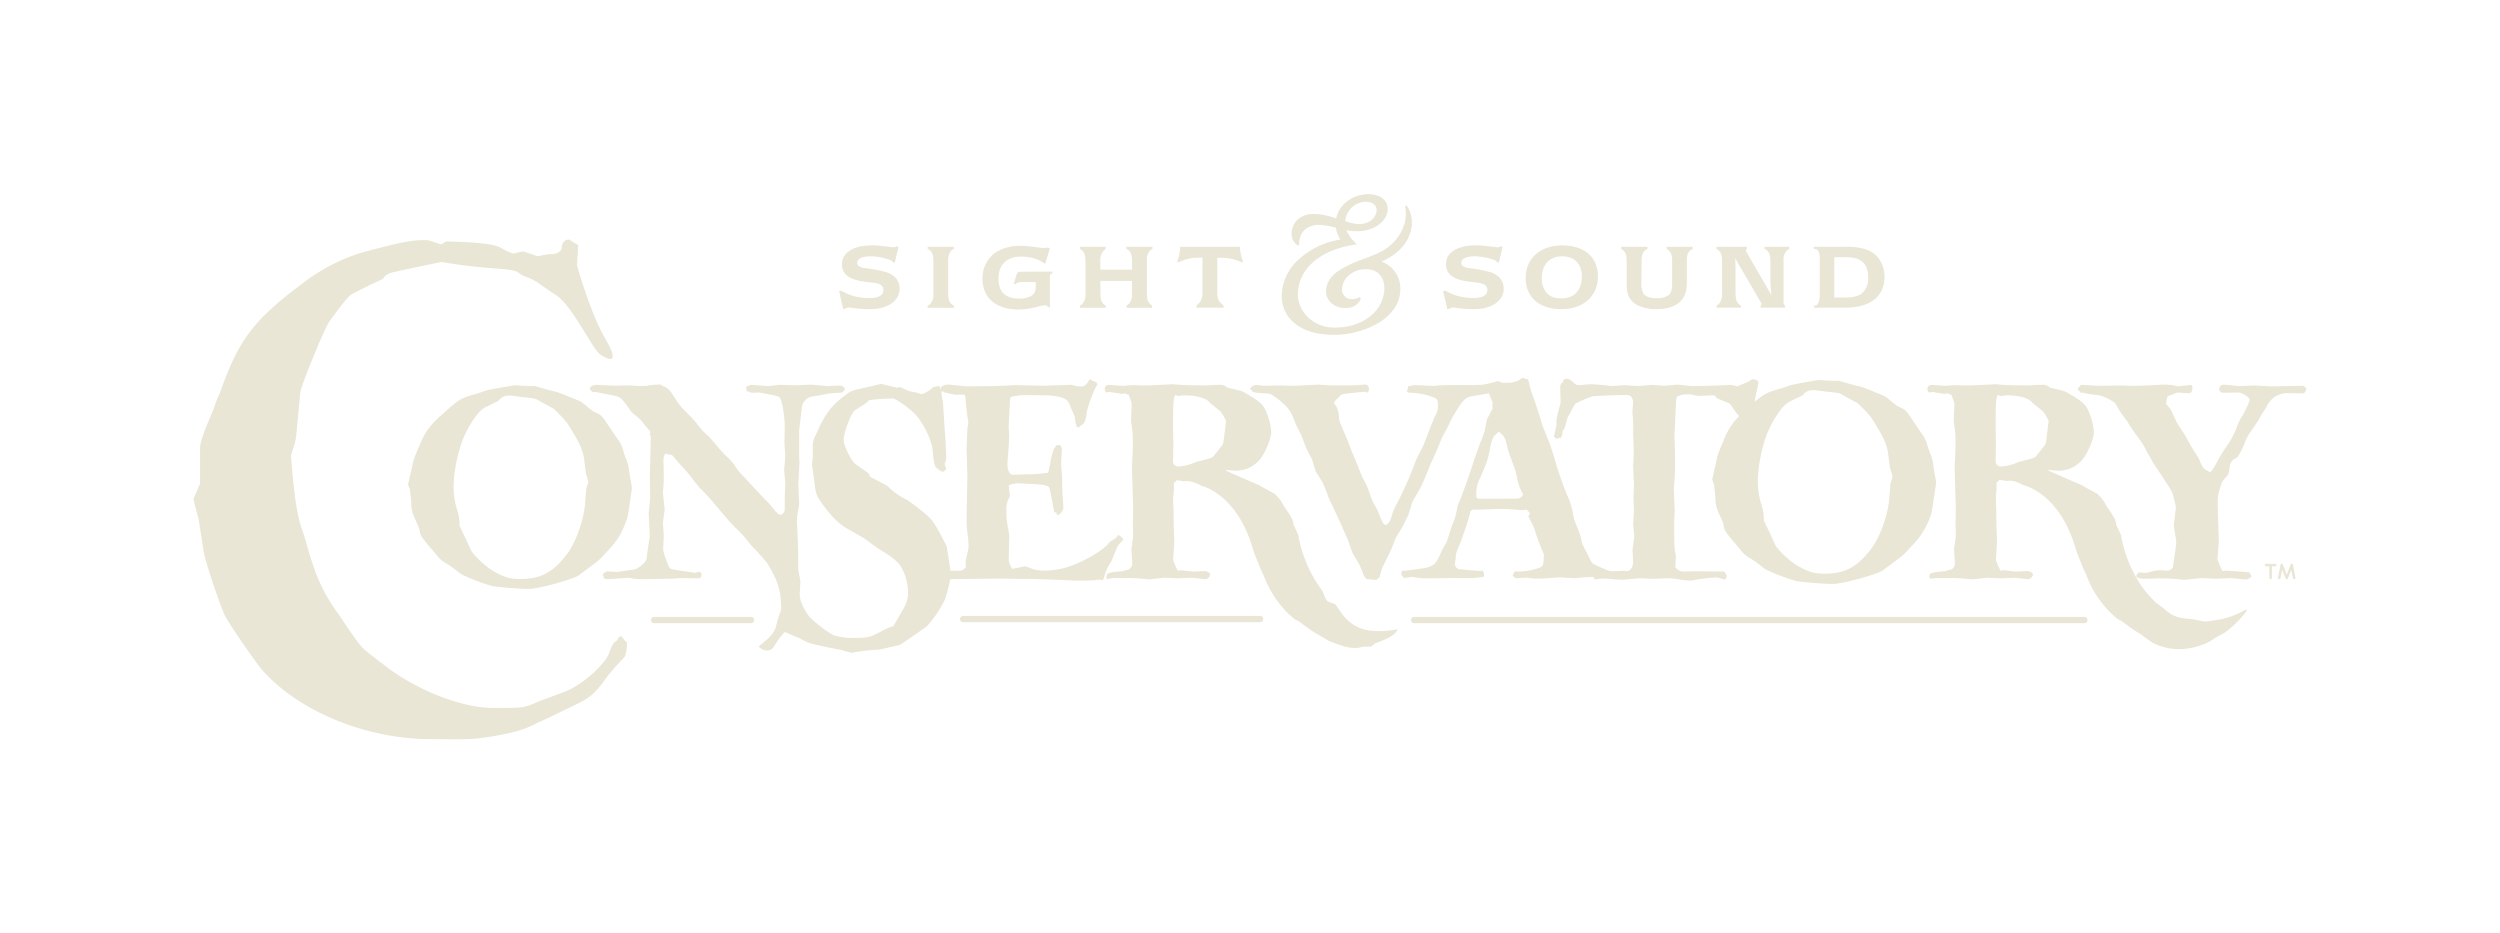 <svg id="LOGO_ART" data-name="LOGO ART" xmlns="http://www.w3.org/2000/svg" viewBox="0 0 794.57 296.5"><defs><style>.cls-1{fill:#e9e6d5;}.cls-2{fill:none;}</style></defs><path class="cls-1" d="M423.89,106.41c-5.3,0-9.63-1.29-12.53-3.75a11.09,11.09,0,0,1-4-8.6A15.93,15.93,0,0,1,413,82.25a25.41,25.41,0,0,1,12.32-6l.67-.12-.34-.59a9.14,9.14,0,0,1-1-2.86l-.06-.32-.31-.07a22.91,22.91,0,0,0-5.09-.82,7.24,7.24,0,0,0-2.31.34c-2.61.86-4,2.88-4,6l-.42.21a4.34,4.34,0,0,1-1.94-3.78A6,6,0,0,1,412.23,70,7.33,7.33,0,0,1,417.7,68a22.6,22.6,0,0,1,6.48,1.25l.48.16.13-.49c1.39-5,6.24-7.21,10.15-7.21,2.82,0,6.11,1.25,6.11,4.78,0,3.35-3.75,7-9.8,7a16.57,16.57,0,0,1-2.4-.18l-.91-.13.41.82a10.88,10.88,0,0,0,2.53,3.26l.39.38-.53.08c-5.89.91-10.51,2.9-13.73,5.92a13.49,13.49,0,0,0-4.51,9.84c0,5.87,5.19,10.64,11.56,10.64,6.22,0,10-2.25,12.05-4.14A11.51,11.51,0,0,0,440,91.7c0-3.73-2.25-6.14-5.73-6.14a8.1,8.1,0,0,0-5.74,2.11,6,6,0,0,0-2,4.2,3.06,3.06,0,0,0,3.23,3.22,4.66,4.66,0,0,0,2.32-.66l.4.25a2.47,2.47,0,0,1-.39,1.12,5.24,5.24,0,0,1-4.46,2.09c-2.89,0-5.16-1.43-5.91-3.73-.87-2.64.45-5.72,3.36-7.86a35.85,35.85,0,0,1,8.33-4c1.85-.7,3.59-1.36,5.15-2.14a14.8,14.8,0,0,0,7.69-8.63,12.07,12.07,0,0,0,.32-6l.47-.22a8.77,8.77,0,0,1,1.68,5.42c0,4.93-3.28,9.39-8.69,11.94l-.91.42.9.45a9.14,9.14,0,0,1,5.06,8.25c0,5.37-3.67,8.79-6.75,10.72A27.86,27.86,0,0,1,423.89,106.41Zm4.08-36a11.84,11.84,0,0,0,4,.8c3.84,0,5.56-2.59,5.56-4.43,0-1.59-1.36-2.65-3.39-2.65a6.57,6.57,0,0,0-6.5,5.76l-.06.39Z"/><path class="cls-1" d="M365.21,80a4.66,4.66,0,0,0-.7,2.93V93.38a9.82,9.82,0,0,0,.2,1.86,2.75,2.75,0,0,0,1.11,1.6,1.36,1.36,0,0,0,.32.29v.69h-8.09v-.69a3.06,3.06,0,0,0,1-.87,4.46,4.46,0,0,0,.73-2.88v-4.1H349.74v4.1a9.82,9.82,0,0,0,.2,1.86,2.9,2.9,0,0,0,1.51,1.89v.69h-8.19v-.69a3,3,0,0,0,1-.87,4.46,4.46,0,0,0,.73-2.88V82.9a10,10,0,0,0-.2-1.89,3.08,3.08,0,0,0-1.57-1.89v-.69h8.19v.69a3.61,3.61,0,0,0-1,1,4.88,4.88,0,0,0-.7,2.85V85.7H359.8V82.93a8.73,8.73,0,0,0-.21-1.89A2.87,2.87,0,0,0,358,79.12v-.69h8.28v.69A3.29,3.29,0,0,0,365.21,80Zm22.67,1.93a14.8,14.8,0,0,1,6.7,1.45h.51a21.27,21.27,0,0,1-1-4.26v-.69h-19v.69a17.7,17.7,0,0,1-1,4.23h.54a14,14,0,0,1,6.73-1.45c.24,0,.41,0,.82,0v10.7a6,6,0,0,1-.38,2.64,4.69,4.69,0,0,1-1.54,1.86v.69h8.63v-.69a10.3,10.3,0,0,1-1.16-1.07,3.49,3.49,0,0,1-.49-.82,7,7,0,0,1-.35-2.61V81.93ZM496.3,98.26c-7.07,0-11.4-3.78-11.4-9.91S489.46,78,496.53,78s11.34,3.78,11.34,9.92S503.22,98.26,496.3,98.26Zm.2-16.8c-4,0-6.48,2.64-6.48,7a6.68,6.68,0,0,0,1.48,4.51c1.08,1.31,2.5,1.86,4.74,1.86,4.13,0,6.51-2.56,6.51-7C502.75,83.87,500.37,81.46,496.5,81.46Zm39.62,1.44v7.16c0,5.35-3.34,8.2-9.65,8.2A13.55,13.55,0,0,1,520.42,97,6.26,6.26,0,0,1,518,94.8c-.76-1.22-1-2.56-1-5V82.9a9.7,9.7,0,0,0-.2-1.89,3,3,0,0,0-1.54-1.89v-.69h8.34v.69c-1.36.64-1.83,1.63-1.86,3.78l-.06,6.9a6.42,6.42,0,0,0,.7,3.58c.58.87,2.15,1.42,4.13,1.42a7.07,7.07,0,0,0,3.25-.67c1.28-.64,1.69-1.63,1.69-4.07V82.9a9.7,9.7,0,0,0-.2-1.89,3.13,3.13,0,0,0-1.54-1.89v-.69H538v.69C536.64,79.68,536.12,80.72,536.12,82.9ZM567.57,80a4.62,4.62,0,0,0-.7,2.9V96c0,.67.06.81.44,1.1v.69h-7.73v-.69c.2-.23.29-.35.29-.49a1,1,0,0,0-.12-.32l-.17-.29-8.09-13.91.06,1.74.06,1.81v7.71a9.82,9.82,0,0,0,.2,1.86,2.94,2.94,0,0,0,1.49,1.89v.69h-7.71v-.69a2.7,2.7,0,0,0,1-.87,4.72,4.72,0,0,0,.73-2.88V82.9a9,9,0,0,0-.21-1.89,3,3,0,0,0-1.57-1.89v-.69h9.63v.69a.57.57,0,0,0-.27.44,1.7,1.7,0,0,0,.12.38l.15.32L563,93.79c-.09-.93-.12-1.63-.18-2.1-.09-1-.14-1.71-.14-2.15V82.9a9,9,0,0,0-.21-1.89,2.88,2.88,0,0,0-1.63-1.89v-.69h7.83v.69A2.78,2.78,0,0,0,567.57,80Zm-286,6.48a33.17,33.17,0,0,0-4.77-1c-1.08-.15-1.86-.27-2.36-.35a3.28,3.28,0,0,1-1.54-.61,1.31,1.31,0,0,1-.46-1c0-1.28,1.6-2.06,4.27-2.06a19.11,19.11,0,0,1,6,1.1c.61.23.83.38,1,.75h0l.67.16,1.19-5-.67-.17a1.52,1.52,0,0,1-.87.29c-.18,0-.41,0-.73-.06s-.61-.06-1.28-.15l-2.29-.26A20.48,20.48,0,0,0,277.1,78c-5.9,0-9.51,2.3-9.51,6,0,3.17,2.39,5,7.65,5.58l2.24.27c2.3.26,3.28,1,3.28,2.35,0,1.69-1.51,2.53-4.56,2.53a18.56,18.56,0,0,1-4.19-.47,14.59,14.59,0,0,1-3.86-1.45l-.78-.4v0l-.67.15L268,98.27l.67-.16a2.4,2.4,0,0,1,1.06-.38c.66,0,2,.27,2.92.35q2.36.18,3.84.18c5.61,0,9.42-2.65,9.42-6.51C285.88,89.16,284.4,87.36,281.61,86.48Zm192,0a33.46,33.46,0,0,0-4.77-1c-1.08-.15-1.86-.27-2.36-.35a3.28,3.28,0,0,1-1.54-.61,1.31,1.31,0,0,1-.46-1c0-1.28,1.6-2.06,4.27-2.06a19.16,19.16,0,0,1,6,1.1c.61.23.83.38,1,.75h0l.67.16,1.19-5-.67-.17a1.52,1.52,0,0,1-.87.29c-.18,0-.41,0-.73-.06s-.61-.06-1.28-.15l-2.29-.26a20.57,20.57,0,0,0-2.65-.15c-5.9,0-9.51,2.3-9.51,6,0,3.17,2.39,5,7.65,5.58l2.24.27c2.29.26,3.28,1,3.28,2.35,0,1.69-1.51,2.53-4.56,2.53a18.5,18.5,0,0,1-4.19-.47,14.78,14.78,0,0,1-3.87-1.45l-.78-.4v0l-.67.15L460,98.27l.68-.16a2.4,2.4,0,0,1,1.06-.38c.65,0,2,.27,2.92.35q2.36.18,3.84.18c5.61,0,9.42-2.65,9.42-6.51C477.87,89.16,476.39,87.36,473.6,86.48ZM302.07,80a2.37,2.37,0,0,1,1.13-.87v-.7h-8.37v.7A2.79,2.79,0,0,1,296.46,81a9.7,9.7,0,0,1,.2,1.89V93.38a4.52,4.52,0,0,1-.73,2.88,2.28,2.28,0,0,1-1.1.87v.69h8.37v-.69a2.61,2.61,0,0,1-1.62-1.89,8.58,8.58,0,0,1-.21-1.86V82.85A4.62,4.62,0,0,1,302.07,80Zm22.53,6.36c-1.08,0-1.28.15-1.6,1.22l-.82,2.68h.63a2.39,2.39,0,0,1,1.53-.61h4.85v1.1c0,1.69-.32,2.53-1.22,3.14a7,7,0,0,1-4.07,1c-4.39,0-6.54-2.09-6.54-6.34,0-4.45,2.61-7,7.21-7,2.76,0,5.67.81,7,2h0l.67.2,1.45-4.88-.67-.2a5.7,5.7,0,0,1-1.24.14c-.32,0-.85,0-1.4-.11l-2.5-.32a26.51,26.51,0,0,0-3.52-.24,14,14,0,0,0-8.19,2.27,10.16,10.16,0,0,0-3.93,8.2c0,6,4.39,9.77,11.37,9.77a20.9,20.9,0,0,0,4.16-.44c.78-.14,1.48-.32,2.09-.46a7.91,7.91,0,0,1,2.32-.44c.28,0,.82.14.82.49v.1h.7V87.82c0-.36.1-.82.46-.82h.31v-.69ZM593,79.25a19.11,19.11,0,0,0-5.93-.82H576.48v.69H577c.45,0,1,.72,1.16,1.2a8.69,8.69,0,0,1,.2,1.86V94.1c0,1.34-.56,3-1.36,3h-.48v.69h9.92c8,0,12.51-3.54,12.51-9.88C598.91,83.78,596.64,80.41,593,79.25Zm-1.22,14c-1.19.9-2.82,1.31-5.38,1.31H583V81.75h3.9c4.62,0,6.86,2.09,6.86,6.39A6.27,6.27,0,0,1,591.78,93.23Z"/><rect class="cls-2" width="794.57" height="296.5"/><path class="cls-1" d="M662.47,196.08h-213a1,1,0,1,0,0,2h213a1,1,0,1,0,0-2Zm-262-.32H306.12a1,1,0,0,0,0,2h94.37a1,1,0,0,0,0-2Zm-161.8.32H207.93a1,1,0,1,0,0,2h30.76a1,1,0,1,0,0-2Z"/><path class="cls-1" d="M635.43,152.54l0,0ZM615,151.15c-.28-1.48-.28-1.48-.65-4.05a13,13,0,0,0-.74-2.67,21.24,21.24,0,0,1-1.11-3.23c-.66-1.93-.93-2.3-2.7-4.78-.74-1.2-1.58-2.4-2.41-3.59-1.49-2.31-2-2.77-4-3.6-.56-.27-.56-.27-2.8-2.11-1.3-1.11-1.3-1.11-3.8-2.12-4.46-1.84-5.3-2.12-6.23-2.3-1.3-.28-3.25-.83-6-1.66h-1.49c-2-.09-3.53-.09-4.92-.28-5.95,1-9,1.57-9.29,1.75-1.11.37-2,.74-3,1-4,1.13-5.14,1.58-8.17,4.19.19-1.53.64-3.42,1.18-5.83.19-.55-.65-1.29-1.39-1.29a1.78,1.78,0,0,0-1.4.46c-.19.18-.19.18-3.91,1.75l-2.05-.46c-3.35.19-8.37.37-12.65.37l-4.19-.46-4.19.37-4.28-.28-4.18.37-4.19-.28-4.28.28a52,52,0,0,0-6.15-.55,18.56,18.56,0,0,0-2.23.09c-.83.09-1.39.18-1.86.18a2.25,2.25,0,0,1-1.39-.46c-1.3-1.2-1.87-1.57-2.7-1.57-.47,0-.84.19-.93.56l-.19.37-.19.27a1.93,1.93,0,0,0-.65,1.29L496,128c0,.09-.1.46-.19.83a43.89,43.89,0,0,0-1.12,4.7v1.57l-.65,3.14c-.09.18-.18.27-.18.36.65.84.65.84.83.84a.55.55,0,0,0,.38-.1l.18-.18.75.09.18-.37.28-.37.19-1.66.28-.27c.19-.1.19-.1.65-1.48a20.47,20.47,0,0,1,.84-2.86,12.33,12.33,0,0,0,.84-1.38,14.45,14.45,0,0,1,1.48-2.58c.19-.1.65-.28,1.49-.74A33.05,33.05,0,0,1,506,126c1.12-.19,8-.46,11-.46a2.65,2.65,0,0,1,1.31.37,4.07,4.07,0,0,1,.74,1.56v.74c-.09.92-.19,1.66-.19,2.31v.92a35.91,35.91,0,0,1,.19,5.81l.19,6.09c0,1.38,0,1.38-.19,4.79l.28,5.82-.19,4.15.19,4.15-.28,4.24.37,4.15-.56,4.06.19,3.78c.09,1.57-.84,3-1.86,3l-2.26-.07-.21.07-2.8.09a12.07,12.07,0,0,1-2.23-.83c-3.26-1.38-3.35-1.47-4-2.3-.74-1.48-1.4-2.86-2.05-4.06a10.33,10.33,0,0,1-1.21-3.6,42,42,0,0,0-1.48-4.06,14.26,14.26,0,0,1-1.12-4.06,23.55,23.55,0,0,0-1.77-5.34,105.74,105.74,0,0,1-4.09-12c-.47-1.29-.84-2.67-1.31-4l-1.58-4a23.68,23.68,0,0,1-1.4-4l-1.3-4.06-1.4-4a30.36,30.36,0,0,1-1.11-4.06l-.37-.74h-.65l-.38-.28-.28-.09a1.46,1.46,0,0,0-.74.28c-1.4,1-2.52,1.29-4.84,1.29-1.21,0-1.3,0-1.77-.28a2.39,2.39,0,0,0-.65-.18.35.35,0,0,0-.28-.09c-.23.08-.52.2-.91.33l-.21.05a37.93,37.93,0,0,1-3.78.81l-2.46.09h-9l-2.09.09c-.92.09-1.55.18-1.55.18l-6.45-.27-1.82.36c-.18,0-.18,0-.18.36a3.28,3.28,0,0,1-.27,1.26c-.1.18.36.45,1,.45a22,22,0,0,1,7.82,1.62c.91.45,1,.81,1,3.24a6.53,6.53,0,0,1-1,2.71c-.54,1.44-1.09,2.61-1.54,3.78L453,140a21.63,21.63,0,0,1-1.63,3.61,28.23,28.23,0,0,0-1.73,3.69,101.65,101.65,0,0,1-5.46,12.34,26,26,0,0,0-1.63,3.61,9.85,9.85,0,0,1-1.09,2.79c-.73.72-.82.81-1,.81-.55,0-1-.54-1.73-2.34a24.29,24.29,0,0,0-1.63-3.7,13.2,13.2,0,0,1-1.64-3.6,31.5,31.5,0,0,0-1.45-3.69,19.36,19.36,0,0,1-1.73-3.61c-.64-1.62-1.18-2.88-1.45-3.69a39.26,39.26,0,0,1-1.55-3.69c-.64-1.72-1.09-2.89-1.45-3.7-1.91-4.32-2.09-4.68-2.28-6.3a9.06,9.06,0,0,0-.81-3.34A3.72,3.72,0,0,1,424,128c0-.27.18-.45,1.91-2.16.54-.63.54-.63,8-1.35l.54.27c.27,0,.64-.45.64-1,0-.81-.46-1.53-1-1.53h-.37a53.63,53.63,0,0,1-5.81.27c-2.82,0-5.27,0-6.46-.09l-2.54-.18c-6.63.36-6.63.36-8,.36h-1.72c-1-.09-1.82-.09-1.82-.09l-5.82.09-2.23-.27c-1.09.18-1.27.27-2.09,1.34a1,1,0,0,1,.64.46c.27.54.27.54.72.54a13.12,13.12,0,0,0,2.09.27c4.27.27,2.78.27,4.78,1.35,3.91,3,4.91,4.32,6.36,8.56l1.82,3.6,1.45,3.88L417,146l1.18,3.87c.46.72,1,1.53,1.46,2.35.72,1,.91,1.44,2.27,4.86a5.2,5.2,0,0,0,.45,1.26c.37.9.82,1.71,1.18,2.52,2.55,5.41,3.91,8.56,5,11.08.73,2.26,1.37,3.79,1.37,3.88l2.09,3.51c.54,1.26,1.09,2.53,1.54,3.78l.55.64c.27.36.27.36.82.36l2.09.18h.36c.18,0,.27,0,.36-.18a.65.65,0,0,1,.37-.36c.27-.09.36-.18.45-.64.55-2.25.64-2.43,2.73-6.57.63-1.35,1.27-2.7,1.73-4,.36-1.09.54-1.54,2.72-5.05.82-1.71,1.46-2.88,1.91-3.87l1.27-4.15,1.46-2.52a33.77,33.77,0,0,0,2.54-5.13c.55-1.36,1.09-2.71,1.64-4l1.82-4c.54-1.26,1.09-2.61,1.63-4a17.51,17.51,0,0,1,1-2c.91-1.62,1.46-2.7,1.64-3.15a26.56,26.56,0,0,1,2.18-4c2.36-3.78,3-4.41,5.27-4.77,1.75-.3,3.45-.6,5.12-.92.26.68.74,1.83,1.2,2.95l-.09,1,.09.92-1.76,3.32s-.38,1.66-.84,4.06c-.19.46,0,.09-.47,1.29-.28.83-.65,1.66-1,2.59-.47,1.38-.93,2.67-1.4,3.87-1.4,4.33-2.7,8.21-4,11.62a37.55,37.55,0,0,1-1.58,3.87l-.56,2.68a17.8,17.8,0,0,1-1.3,3.87l-.84,2.59c-.84,2.67-.84,2.67-1.3,3.41a23.63,23.63,0,0,0-1.4,2.67c-1.49,3.42-2.14,4.06-4.46,4.71-.19.09-2.52.46-7,1l-.38-.09c-.46,0-.74.37-.74.92a2,2,0,0,0,1,1.48l2.42-.37a19,19,0,0,0,3.63.46h3.72l4.75-.09h7.45l1.95-.19.74-.09c.47,0,.65-.18.65-.83s-.46-1.29-.74-1.29a3.59,3.59,0,0,0-.47.19l-6.33-.56a1.8,1.8,0,0,1-1.76-1.66l.28-1.93a6.88,6.88,0,0,1,.74-3.05,98.21,98.21,0,0,0,3.82-11.16c0-.46,0-.56.18-.65l.47-.46A2.15,2.15,0,0,1,469,162h.83l7.17-.28c.37,0,2.6.09,6,.37H484a3,3,0,0,0,.93-.09.28.28,0,0,1,.18-.09,4.46,4.46,0,0,1,1.12,1.2,6,6,0,0,1-.47,1c1.77,3.5,1.77,3.5,2.24,5a63.73,63.73,0,0,0,2.7,7.1c-.19,3.51-.19,3.51-1.21,4.16a20,20,0,0,1-7.17,1.29c-.18,0-.28,0-.37-.1a.41.41,0,0,1-.28-.09l-.46.56a.78.78,0,0,0-.29.46c0,.09,0,.09-.18.64.37.09.56.19.56.28.28.37.37.37.37.37l3.35-.19s.65.09,1.68.19a6.28,6.28,0,0,0,1.48.09c2.33,0,2.33,0,7.54-.37l4.47.28,4.56-.37h1.82a.66.66,0,0,0,.65.74,1.91,1.91,0,0,0,.66-.09,7.35,7.35,0,0,1,1.39-.18c.84,0,1.86.09,3,.18s2.42.18,3.07.18.74,0,5.67-.46l4.38.19,5.21-.19a35.45,35.45,0,0,1,3.54.46,21.39,21.39,0,0,0,3.25.28,4.76,4.76,0,0,0,1.12-.18,59.08,59.08,0,0,1,7.15-.83l2.61.73a2.92,2.92,0,0,0,.56-1.2,1.57,1.57,0,0,0-.28-.55l-.19-.27c-.28-.56-.28-.56-.56-.56l-9.1-.09-4.1.09c-.56,0-2.14-1.11-2.14-1.47l.19-3.51c0-.09-.19-.92-.38-2-.09-.37-.18-4.89-.18-8.21l.18-4.15L532,156c0-.28,0-1,.09-2a67.74,67.74,0,0,0,.28-8.12c0-1.94,0-3.6-.09-4.33,0-1.66-.1-3-.1-3l.56-11.81c.38-.82.38-.82.94-.92l.65-.27a6.53,6.53,0,0,1,1.67-.19,11.09,11.09,0,0,1,1.77.09,15.58,15.58,0,0,0,2.14.37l4.74-.18a.93.93,0,0,1,.65.46l.38.46,4,1.66.93,1.2a20.1,20.1,0,0,0,2,2.68c.05,0,.09.09.13.18a21.52,21.52,0,0,0-5.12,8.25l-.18.27c-1.49,3.69-1.49,3.69-1.86,5.44s-.93,4-1.39,6.16a10.66,10.66,0,0,0,.56,1.47l.46,4.24a10.48,10.48,0,0,0,.74,4.24l1.77,4c.27,2,.37,2.3,2.5,4.88l2.79,3.31a9.62,9.62,0,0,0,3.43,3,38.66,38.66,0,0,1,4.09,3c1.21,1,8.74,3.86,10.87,4.23a110.78,110.78,0,0,0,11.15.83c2.88,0,13.09-2.76,15.79-4.24.09-.09,1.57-1.19,4.64-3.49a17.88,17.88,0,0,0,3.16-2.77l1.86-2a24.47,24.47,0,0,0,5.75-9.67c.19-.55.75-3.77,1.58-9.85C615.4,153.45,615.31,152.71,615,151.15Zm-132.38,7.27c-.47.09-5.4.09-11.64.09-1.76,0-1.76,0-1.76-1.57a9.79,9.79,0,0,1,1.2-5c2.15-5,2.33-5.35,3.07-8.94.47-2.68.93-4,1.77-4.8s1-.92,1.12-.92.19.18.93.74c.93.83,1.12,1.38,2,5,.46,1.47,1,3,1.57,4.43.38,1,.19.55.57,1.56s.55,2,.74,3a19.87,19.87,0,0,0,1.49,4.43,1.49,1.49,0,0,1,.37.84C484,157.59,483.11,158.33,482.65,158.42Zm118.26-5-.37,4.24c-.18,5.24-2.87,13-5.85,16.84-4.37,5.71-8.27,7.83-14.67,7.83-3.53,0-5.3-.56-8.92-2.67-2.69-1.66-6.13-5-6.88-6.54l-1.76-3.86-1.86-3.87a13.42,13.42,0,0,0-.74-5,24.82,24.82,0,0,1-1.11-8.66,47.3,47.3,0,0,1,2-11.23c1.49-5.25,5.38-11.51,8-12.8,2.78-1.38,4.17-2,4.27-2.12a3.73,3.73,0,0,1,3.53-1.56,4.73,4.73,0,0,1,1.21.09c2.13.28,3.34.46,3.71.46,3.25.37,3.25.37,4.46,1.11s1.21.64,4.55,2.49l1,1a37.22,37.22,0,0,1,3.25,3.5c3.91,6.08,5.11,8.57,5.48,12.06.19,1.48.37,2.86.56,4.24a16.27,16.27,0,0,1,.75,2.57S601.28,152.34,600.91,153.45Zm-176.19,39c-.52-.8-2.22-.8-2.88-1.49-.92-.95-1-2.43-1.79-3.5a41.17,41.17,0,0,1-7.39-17.42c-1.41-3.07-1.41-3.07-1.53-3.39-.11-1.2-.54-2.18-2.52-5l-.66-1a10.11,10.11,0,0,0-2.08-2.93c-.88-1-.44-.55-1.32-1.09-4.94-2.62-4-2.25-4.46-2.46-9.93-4.23-10.58-4.68-10.58-4.68,0-.28,1.24.06,1.71.06h.65a5.48,5.48,0,0,0,1.11.09,10,10,0,0,0,8.29-4.7c1.58-2.58,2.79-5.9,2.79-7.66a19.68,19.68,0,0,0-1.58-6.36c-.84-2-1.59-2.86-4.38-4.61-3.26-2-3.26-2-5.12-2.4-2.88-.65-2.88-.65-3.07-.83a3.06,3.06,0,0,0-2.32-.74c-.65,0-1.49,0-2.52.09s-1.86.09-2.79.09c-2.14,0-5.95-.09-7.17-.18l-2.23-.19c-7.35.37-7.35.37-8.56.37h-2c-1.31-.09-2.14-.09-2.33-.09l-3.08.22-4.28-.28c-.93,0-1.49.46-1.49,1.3,0,.55.37,1.1.75,1.1l.74-.18,4,.64.85-.21.83.36.47.1c0,.09.37.92.93,2.67l-.19,5.63c0,.18.1,1,.28,2.12a32.55,32.55,0,0,1,.28,4.61c0,1.11,0,2.4-.09,4.06-.09,2-.19,3.6-.19,4.33l.38,12.92-.1,4.34.1,4.33-.56,4.06.28,4.61a2.07,2.07,0,0,1-1.59,2c-1.39.09-.42.37-2.19.46-3.81.37-4.37.55-4.37,1.57,0,.46-.27.84,0,.84a9.53,9.53,0,0,0,1.48-.19,6.56,6.56,0,0,1,1.4-.1H359a57.29,57.29,0,0,1,6.33.46l4.65-.55,4.37.19,4.38-.19,4.37.46a1.8,1.8,0,0,0,1.49-1.29c0-.74,0-.74-1.49-1.29l-3.91.18-3.91-.46-.93.19a23.17,23.17,0,0,1-1.49-3.41l.38-6.19a10.58,10.58,0,0,0-.1-1.38l-.09-3.41-.09-5.63c-.1-1.38-.1-2.49-.1-3.41A4.18,4.18,0,0,1,373,157a24.4,24.4,0,0,0,.09-3.39c0-.28.28-.09.93-1h0l2.2.36c2.1-.26,3.37.31,5.56,1.4,0,0,11,2.34,16.23,19.39a39,39,0,0,0,1.85,5.06c.54,1.42,1.13,2.78,1.77,4.07a32.52,32.52,0,0,0,9.45,13.59c1,.84,1,.51,2.06,1.23a58.13,58.13,0,0,0,5.07,3.58c1.14.57,3.78,2.34,5,2.77,3.31,1.21,6.62,2.54,9.78,1.54.65-.21,1.93,0,2.59-.13.82-.18,1-.82,1.77-1.11,3.86-1.4,6-2.46,6.89-4.36C431.35,202.3,428,197.49,424.72,192.46ZM388.05,142c-1.21,1.57-1.86,2.4-2.05,2.58-.65.92-.65.92-4.65,1.94a9.7,9.7,0,0,0-2,.64,15.52,15.52,0,0,1-4.84,1.11,1.63,1.63,0,0,1-1.68-1.75l.1-5.36-.1-5.34c0-8.21.19-10.15.84-10.24,0,0,.28.09.75.27h.18a1.22,1.22,0,0,0,.56-.09,10.45,10.45,0,0,1,1.67-.09c3.63,0,6.89,1,7.73,2.4.09.09.09.09,3.35,2.68a16.66,16.66,0,0,1,1.76,3l-.83,6.82A3.34,3.34,0,0,1,388.05,142Zm343.73-19.39-10.1.19-4.95-.28-5,.19-4.95-.46a1.45,1.45,0,0,0-1.46,1.38,1.31,1.31,0,0,0,1.07,1.2l4.95-.09c1.26,0,3.69,1.57,3.69,2.39a31.67,31.67,0,0,1-2.14,4.71,22.29,22.29,0,0,0-1.75,3.23,24.53,24.53,0,0,1-3.1,6.27c-.87,1.2-1.65,2.49-2.43,3.69-1.94,3.69-2.81,5.07-3.3,5.07-.58-.46-.58-.46-.87-.55-1.07-.56-1.46-1-2.63-3.88l-2.22-3.5-1.95-3.51c-.68-1.19-1.45-2.3-2.23-3.5-.49-.74-.2-.37-.68-1.11-.49-1.11-.87-1.84-1.17-2.49-.48-1.29-.48-1.29-2.13-3.23.19-1.2.19-1.2.39-2.12,0-.27.1-.27,3.29-1.47l3.69.27c.49,0,1-.73,1-1.57,0-.46-.19-1.1-.39-1.1l-4.28.46s-.67-.19-1.55-.37a13,13,0,0,0-2.33-.18,17.76,17.76,0,0,0-2.42.09c-5.63.27-5.63.27-7.38.27h-2.24c-1.26-.09-2.32-.09-2.42-.09l-7.09.09-4.75-.27c-.49,0-.68.09-.78.27a1.23,1.23,0,0,1-.49.47c-.29.09-.29,1,0,1.1s.29.1.68.74l.29-.18,2.14.46,3.49.46a14.43,14.43,0,0,1,5,2.49l1.84,3.13,2,2.68a63.2,63.2,0,0,0,3.69,5.44,24.78,24.78,0,0,1,2.72,4.52c.68,1.11,1.36,2.31,1.94,3.42,5.73,8.58,6,9,6.31,10.42.58,2.49.78,3.23.78,3.5l-.68,5.82c.77,4.51.77,4.51.77,5.62,0,.56-.39,3.14-1.07,7.66a2.25,2.25,0,0,1-1.55,1h-.39a20.08,20.08,0,0,0-2.33-.09,8.4,8.4,0,0,0-1.74.19c-1.46.36-2.43.64-2.53.64l-2.23-.19A2.08,2.08,0,0,0,679,183c0,.74.78.93,3.69.93.3,0,1.36,0,2.72-.1h2a61.38,61.38,0,0,1,6.8.46l5.43-.55,4.76.19,4.76-.19,4.85.46c1.46-.65,1.55-.73,1.55-1.2,0-.09,0-.09-.19-.28s-.19-.18-.29-.64c0-.19,0-.19-7.67-.74l-1,.19a21.36,21.36,0,0,1-1.65-3.88l.48-5.72a9.44,9.44,0,0,1-.09-1.38l-.1-3.41-.19-6.27v-1.85c0-1.84,1.06-5.63,1.84-6.45.87-1,1.46-1.67,1.46-1.67l.53-2.21a3.1,3.1,0,0,1,1.7-2.95c1-.56.48-.1,1.16-1.11a21.9,21.9,0,0,0,1.56-3c.38-1,.19-.56.58-1.57a15.72,15.72,0,0,1,1.65-2.86l2.52-3.69a29,29,0,0,1,2.33-3.87,8.54,8.54,0,0,1,3-3.69,9.8,9.8,0,0,1,3.31-1l5.34.09c.58,0,1.16-.73,1.16-1.47C733,123.27,732.26,122.62,731.78,122.62Zm-96.31,29.95Zm78.09,41.24A23.45,23.45,0,0,1,704.7,197a34,34,0,0,1-3.72.53c-.84,0-3.42-.67-4.26-.75-7.27-.5-6.68-1.95-11.53-5.26-.92-.95-2.9-3-3.71-4.09a41,41,0,0,1-7.39-17.42c-1.42-3.07-1.42-3.07-1.53-3.39-.11-1.2-.55-2.18-2.52-5l-.66-1a10.13,10.13,0,0,0-2.09-2.93c-.88-1-.44-.55-1.32-1.09-4.94-2.62-4-2.25-4.46-2.46-9.93-4.23-10.58-4.68-10.58-4.68,0-.28,1.25.06,1.71.06h.65a5.57,5.57,0,0,0,1.12.09,9.94,9.94,0,0,0,8.28-4.7c1.59-2.58,2.8-5.9,2.8-7.66a19.73,19.73,0,0,0-1.59-6.36c-.84-2-1.58-2.86-4.37-4.61-3.26-2-3.26-2-5.12-2.4-2.88-.65-2.88-.65-3.07-.83a3.07,3.07,0,0,0-2.33-.74c-.65,0-1.49,0-2.51.09s-1.86.09-2.79.09c-2.14,0-6-.09-7.17-.18l-2.23-.19c-7.35.37-7.35.37-8.56.37h-2c-1.3-.09-2.14-.09-2.33-.09l-3.07.22-4.28-.28c-.93,0-1.49.46-1.49,1.3,0,.55.37,1.1.74,1.1l.75-.18,4,.64.84-.21.84.36.46.1c0,.09.38.92.94,2.67l-.19,5.63a20.38,20.38,0,0,0,.28,2.12,34.11,34.11,0,0,1,.28,4.61c0,1.11,0,2.4-.1,4.06-.09,2-.18,3.6-.18,4.33l.37,12.92-.09,4.34.09,4.33-.56,4.06.28,4.61a2.06,2.06,0,0,1-1.58,2c-1.4.09-.42.37-2.19.46-3.81.37-4.37.55-4.37,1.57,0,.46.28.74.56.74a3.67,3.67,0,0,0,.93-.09,6.51,6.51,0,0,1,1.39-.1h4.42a57,57,0,0,1,6.33.46l4.66-.55,4.37.19,4.37-.19,4.38.46a1.8,1.8,0,0,0,1.49-1.29c0-.74,0-.74-1.49-1.29l-3.91.18-3.91-.46-.93.19a23.17,23.17,0,0,1-1.49-3.41l.37-6.19a11.74,11.74,0,0,0-.09-1.38l-.1-3.41-.09-5.63c-.09-1.38-.09-2.49-.09-3.41a4.63,4.63,0,0,1,.09-1.11,22.76,22.76,0,0,0,.09-3.39c0-.28.29-.09.94-1l2.23.37c2.1-.26,3.36.31,5.55,1.4,0,0,11,2.34,16.23,19.39a38.88,38.88,0,0,0,1.86,5.06c.54,1.42,1.13,2.78,1.77,4.07a32.52,32.52,0,0,0,9.45,13.59c1,.84,1,.51,2.06,1.23a56.65,56.65,0,0,0,5.07,3.58c1.13.57,3.82,2.93,5,3.36,5.35,2.58,11.07,2.16,16.29,0a20,20,0,0,0,3-1.76c.85-.52,2.51-1.25,3.32-1.85a33.71,33.71,0,0,0,6.7-6.69l0-.49ZM649.48,142c-1.21,1.57-1.86,2.4-2.05,2.58-.65.92-.65.92-4.65,1.94a9.8,9.8,0,0,0-2,.64,15.46,15.46,0,0,1-4.84,1.11,1.63,1.63,0,0,1-1.67-1.75l.09-5.36-.09-5.34c0-8.21.18-10.15.84-10.24,0,0,.28.09.74.27h.19a1.24,1.24,0,0,0,.56-.09,10.33,10.33,0,0,1,1.67-.09c3.63,0,6.89,1,7.73,2.4.09.09.09.09,3.34,2.68a16.17,16.17,0,0,1,1.77,3l-.83,6.82A3.34,3.34,0,0,1,649.48,142Zm73.71,37.21h-3.05a.32.32,0,0,0-.32.3v.17a.31.31,0,0,0,.32.3h1.11v3.74a.3.3,0,0,0,.3.3h.22a.31.31,0,0,0,.3-.3V180h1.12a.29.29,0,0,0,.3-.3v-.17A.3.3,0,0,0,723.19,179.22Zm5.54.16a.35.35,0,0,0-.31-.25h-.07a.37.37,0,0,0-.26.17l-1.32,3.4-1.28-3.4a.44.44,0,0,0-.27-.17h-.08a.33.33,0,0,0-.3.25l-.83,4.29a.3.3,0,0,0,.3.36h.17a.33.33,0,0,0,.3-.25l.57-2.65,1.1,2.79a.36.36,0,0,0,.28.16h.1a.34.34,0,0,0,.26-.15l1.15-2.8.53,2.63a.33.33,0,0,0,.3.27h.2a.29.29,0,0,0,.3-.34ZM355.31,170c-.47.92-.47.92-1.86,1.75a3.36,3.36,0,0,0-1.31,1.2c-1.77,2-6.88,5.07-11.26,6.73a25.47,25.47,0,0,1-8.65,1.66,12.59,12.59,0,0,1-3.91-.46c-1.49-.55-2.42-.92-2.42-.92l-4.09.83c-.28,0-1.21-2.22-1.21-2.68l.18-7.74c0-.1-.18-1.48-.56-3.42a26.64,26.64,0,0,1-.37-4.89,7.15,7.15,0,0,1,.47-2.95c.37-.83.65-1.38.65-1.47l-.37-3.41a12,12,0,0,1,2.79-.65c8.37.46,8.37.46,9.49.92.65.28.65.28,1.21,3.14l1,5.26.66-.1c.09.83.09.83.46.83.65,0,1.58-1.2,1.77-2.21-.28-4.15-.28-4.15-.37-5.72a71.87,71.87,0,0,0-.38-8.21l.28-5a3.31,3.31,0,0,0-.74-1.11l-.84.19c-.37,0-.37,0-.46.46l-.47.55a20.83,20.83,0,0,0-1.12,4.25c-.65,3.22-.65,3.22-.93,3.41-.09.09-.09.09-4.09.46l-6.89.18c-1.11,0-1.77-1.29-1.77-3.32,0-.83.1-1.84.19-2.86.19-2.95.37-5.07.37-6.18,0-.46-.09-1.38-.18-2.58v-.37c.28-5.9.46-8.94.46-8.94.28-.56.28-.56,3.26-1,.37-.09,9.21,0,9.77.09,4.09.46,5.4,1.2,6,3.23l1.48,3.32.29,2.21.18.37c.19.84.28.93.65.93.19,0,.28,0,.65-.37a3.81,3.81,0,0,1,.65-.47c.66-.27,1.12-1.47,1.4-3.5,0-1.29,2-6.92,3.07-8.67a1.43,1.43,0,0,0,.28-.74c0-.37-.19-.46-.56-.64s-.46-.1-1.77-.83a2.51,2.51,0,0,0-.27.37c-.94,1.47-1.49,1.93-2.61,1.93a14.81,14.81,0,0,1-3-.55l-9,.28-8.94-.19c-4.37.28-8,.37-15.72.37l-5.31-.55c-1.12,0-2.23.37-2.42.83-.09.27-.09.27-.18.37a.65.65,0,0,0-.15.11,7.18,7.18,0,0,1-.14-.9c-2,.37-2,.37-2.1.49a11.15,11.15,0,0,1-3.54,2.18,30.72,30.72,0,0,0-4.1-1L286,123l-.88.24L280,122c-2.88.73-2.88.73-4.54,1.09-5,1.09-5,1.09-7.31,2.91-4,3-6.2,6-8.86,12.23a7.29,7.29,0,0,0-1,3.88,27.36,27.36,0,0,1-.23,5.45c.56,4.12.89,6.3.89,6.78.44,2.91.66,3.52,3.21,6.91s4.87,5.57,7.53,7l4.65,2.66a25,25,0,0,1,2.21,1.57,40.16,40.16,0,0,0,4.43,3c3.1,1.94,4.54,3.27,5.42,4.72a17.2,17.2,0,0,1,2.22,8,10.21,10.21,0,0,1-1.66,5.58c-.22.36-1.22,2.17-3.1,5.33h-.33a20.85,20.85,0,0,0-3.66,1.69c-3.21,1.69-4,1.94-7.86,1.94a21.79,21.79,0,0,1-7.08-.85,28.36,28.36,0,0,1-4.1-2.78,26,26,0,0,1-3.65-3.16c-2.1-3-3-5.08-3-7.26,0-.25,0-.25.22-4l-.66-3.39-.08-1.9.07.19c0-3.6-.18-9.22-.46-14.2a25.65,25.65,0,0,1,.28-2.58A17.5,17.5,0,0,0,254,160l-.28-5.9.37-7.1s0-.65-.09-1.57v-8.76c.84-6.83.84-7.29.93-7.66a4,4,0,0,1,3.35-3c4.28-.74,4.28-.74,4.46-.83a38.06,38.06,0,0,1,4.75-.37c.1,0,.38-.28.93-.83.19-.18,0-.83-.28-1l-.93-.46-4.09.18-5.49-.46c-3.36.18-3.36.18-4.75.18h-2.05c-1.48-.09-2.6-.09-2.79-.09a6.82,6.82,0,0,0-1.3.09c-1.4.19-2.42.28-2.51.28l-5.5-.37c-1.48.46-1.48.46-1.57.83l.18,1.29.65-.09.28.28a2.6,2.6,0,0,0,1,.18c.65,0,.65,0,1.95-.09,6.33,1.2,6.33,1.2,6.79,1.93.65,1.11,1.4,5.91,1.4,9l-.09,5.16.27,4.24-.37,4.25.37,4.24c-.18,4.24-.18,4.24-.18,8.49,0,.64-.75,1.56-1.31,1.56s-1.21-.55-2.23-1.84a30.36,30.36,0,0,0-3-3.32c-2-2.12-2-2.12-3.07-3.23-2-2.21-2-2.21-3-3.32a19.92,19.92,0,0,1-2.88-3.32,15.94,15.94,0,0,0-2.88-3.41,35.32,35.32,0,0,1-3-3.23c-1.31-1.57-2.23-2.68-3-3.42a20.12,20.12,0,0,1-3.07-3.22,26.52,26.52,0,0,0-2.89-3.32c-3.07-3.14-3.07-3.14-4.74-5.72-.56-.83-.28-.46-.84-1.29a5.84,5.84,0,0,0-2.14-2l-.56-.19c-.65-.46-.83-.55-1.3-.55a25.22,25.22,0,0,0-3.82.37,10.42,10.42,0,0,1-1.58.09c-.56,0-1.39,0-2.6-.09-1-.09-2-.09-3-.09l-3.26.09-5.77-.28c-1.21.09-2,.65-2,1.2a2,2,0,0,0,1.11,1.2c.09,0,.19-.09.37-.19l5.59,1.11c2.79.55,2.79.55,5.58,4.52a7,7,0,0,0,1.68,1.75,13.77,13.77,0,0,1,2.88,2.86,30.29,30.29,0,0,0,2.05,2.4l-.28.83.19.19a1.75,1.75,0,0,1,.18.74l-.28,13.09.1,5.63a27.12,27.12,0,0,1-.28,3.5c-.1,1.2-.19,2-.19,2.22l.37,7c-.37,2.3-.74,4.61-1,7.1-.19,1.29-2.61,3.32-4.19,3.6-.93.09-.93.09-5.21.73l-3.35-.18-.37.37H192a3.49,3.49,0,0,1-.28.46l-.18.28c.37.64.37.64.37,1,0,.19,0,.19.37.19.09,0,.37.09.84.18l6.61-.46s.65.09,1.58.28a23.53,23.53,0,0,0,2.51.18l9.86-.18c1.49-.09,2.52-.19,2.8-.19l5.49.1a1.09,1.09,0,0,0,1-1.2c0-.46-.37-.93-.74-.93,0,0-.56.19-1.3.37l-4.94-.74c-3.16-.46-3.16-.55-3.63-1.75-1.21-2.95-1.58-4.33-1.58-5.35l.19-4-.28-4.15.56-4.06-.56-5.45a48.58,48.58,0,0,0,.28-5.35l-.1-4.7c0-1.48.38-2.31.93-2.31a4.35,4.35,0,0,0,1.49.37c.28,0,.65.37,1.21,1.11,1.4,1.66,2.33,2.68,2.79,3.14a41,41,0,0,1,2.7,3.23,35.33,35.33,0,0,0,2.61,3.22,65.59,65.59,0,0,1,4.74,5.17c3.07,3.69,4.65,5.53,6.42,7.29a34.7,34.7,0,0,1,2.89,3c1.77,2.21,1.77,2.21,2.7,3.23,1.3,1.29,2.23,2.4,2.79,3,.93,1.11,1.4,1.67,1.76,2.06,1.09,2.06,3.57,5.66,4.12,10.4.31,2.67.39,4.18,0,5.23a23.78,23.78,0,0,0-1.34,4.25c-.45,2.31-2.92,4.45-3.47,4.81-.23.24-2.06,1.66-2.06,1.78a3.34,3.34,0,0,0,2.9,1.21,2.26,2.26,0,0,0,1.92-1.17c.49-.89,3-4.63,3.6-4.63,3,1.33,4.54,1.94,4.76,2.06,2.66,1.45,3.43,1.7,8.3,2.67l5,1a20.87,20.87,0,0,0,3.1.85,57,57,0,0,1,8.64-1l6.42-1.46c.44-.12,1-.48,8.75-5.93a35.26,35.26,0,0,0,5.86-8.73c.36-.88,1.31-4.71,1.65-6.3l16.59-.18,4.1.09L328,184l8.28.27,4.28.22c2.85.14,7-.05,7.23-.05l.75-.19h1.26c.56.09.81.69,1.37-1.73a15.5,15.5,0,0,1,2.05-4.06c.47-1.29.93-2.4,1.4-3.41a6.41,6.41,0,0,1,1.95-3c.28-.28.37-.37.37-.47C357,171.06,356.33,170.5,355.31,170Zm-48.39,8.39v2l-.56.46a1.68,1.68,0,0,1-1.3.55l-3,0v-.09c-.28-2.35-.82-5.23-1.21-7.86l-.56-1c-3.54-6.78-4-7.38-7-9.81-.88-.73-1.77-1.45-2.77-2.18l-2-1.45a24.34,24.34,0,0,1-5.65-3.76,5.48,5.48,0,0,0-1.77-1.33l-4.65-2.42-.11-.61c-.11-.36-.11-.36-4.43-3.39-1.43-1.09-3.76-5.81-3.76-7.75,0-2.18,2.33-8.48,3.54-9.33l2.66-1.7a7.22,7.22,0,0,0,1.77-1.45c.11-.24,5.31-.61,7.75-.61,1,.12,5.53,3.39,7,5,2.55,2.67,5.32,8.36,5.54,11.39s.66,5.21,1.11,5.57l.55.36c.44.49.44.49,1.55,1,.11.12,1.11-.85,1.11-1l-.55-1.57a5.39,5.39,0,0,1,.32-.61,3,3,0,0,0,.23-1.21c0-2.54-.23-5.93-.55-10l-.45-7.39-.6-3.72.71-.06.27.28,3.26.73h2.24c1.21,0,1.21,0,1.3,1.57,0,.92.28,3.32.84,7.29,0,0-.1.74-.28,1.84l-.28,6.83.28,8.21-.28,13.47a36.76,36.76,0,0,0,.46,6c.1,1.2.19,2.22.19,3C307.85,174.1,307.85,174.1,306.92,178.34ZM200.48,152.81c-.28-1.48-.28-1.48-.65-4.05a13,13,0,0,0-.74-2.67,23.21,23.21,0,0,1-1.12-3.23c-.65-1.93-.93-2.3-2.69-4.78-.75-1.2-1.58-2.39-2.42-3.59-1.48-2.31-2-2.76-4-3.59-.56-.28-.56-.28-2.79-2.12-1.3-1.1-1.3-1.1-3.8-2.12-4.46-1.84-5.3-2.11-6.23-2.3-1.3-.28-3.25-.83-6-1.66h-1.48c-1.95-.09-3.53-.09-4.93-.27-5.94,1-9,1.56-9.28,1.74-1.12.38-2,.74-3,1-4.93,1.38-5.48,1.75-10.5,6.26-4.27,3.77-5.85,5.89-7.71,10.68l-.19.28c-1.48,3.68-1.48,3.68-1.85,5.43s-.93,4-1.4,6.16a13,13,0,0,0,.56,1.48l.47,4.23a10.44,10.44,0,0,0,.74,4.24l1.76,4c.28,2,.37,2.3,2.51,4.88l2.78,3.31a9.63,9.63,0,0,0,3.44,3,38.66,38.66,0,0,1,4.09,3c1.21,1,8.73,3.86,10.87,4.23a110.58,110.58,0,0,0,11.14.83c2.88,0,13.1-2.76,15.79-4.24.1-.09,1.58-1.19,4.65-3.49a17.88,17.88,0,0,0,3.16-2.77l1.85-2c3-3.31,4-5,5.76-9.67.19-.55.74-3.77,1.58-9.85C200.85,155.11,200.76,154.37,200.48,152.81Zm-14.12,2.3-.37,4.24c-.19,5.24-2.88,13-5.85,16.84-4.37,5.71-8.27,7.83-14.68,7.83-3.53,0-5.29-.55-8.92-2.67-2.69-1.66-6.12-5-6.87-6.54L147.91,171l-1.86-3.87a13.42,13.42,0,0,0-.74-5,24.81,24.81,0,0,1-1.12-8.66,47.42,47.42,0,0,1,2.05-11.23c1.48-5.25,5.38-11.51,8-12.79,2.79-1.39,4.18-2,4.28-2.13a3.72,3.72,0,0,1,3.53-1.56,4.77,4.77,0,0,1,1.21.09c2.13.28,3.34.46,3.71.46,3.25.37,3.25.37,4.46,1.11s1.21.64,4.55,2.49l1,1a37.4,37.4,0,0,1,3.25,3.5c3.9,6.07,5.11,8.56,5.48,12.06.19,1.47.37,2.85.56,4.23a15.71,15.71,0,0,1,.74,2.58S186.73,154,186.36,155.11Zm11.16,47.15c-.45,0-.67,0-1.05.66a2.26,2.26,0,0,1-1,1.09c-.62.44-1,1.32-2.08,4-1.08,2.86-8.06,9.68-13.95,11.86l-8.1,3c-4.81,2.17-4.81,2.17-15.19,2.11-9-.07-23-5.26-33-12.82-7.91-6-7.91-6-10-8.88-2.25-3.09-3.82-5.52-5.16-7.52-5.52-7.52-7.84-12.94-10.87-24-1.49-5.28-3-5.67-4.65-26.81,0,0,.21-.88.63-2.2a18,18,0,0,0,1.06-4.4l1.27-13.53c0-1.77,7.77-20.52,9.16-22.5,4.13-5.73,6.29-8.36,7.27-8.81,5.68-3.07,10-4.82,10-5,.38-.88,1.34-1.54,3.1-2,.2,0,5.46-1.25,15.39-3.24,15.25,2.66,22.45,1.69,24.54,3.46,1.88,1.55,3.59,1.32,6.3,3.3,6.93,4.88,5.16,3.36,6.44,4.45,5.12,4.36,10.84,16.74,13.23,18.26,6.95,4.38,2.47-3.34,2.47-3.34l-2.08-3.82c-3.86-7.37-7.82-20.86-7.86-21.3l.37-6.42c-3.68-2-2.37-1.72-3-1.72-1.36,0-2.23,1.1-2.28,2.86.06.67-1.6,1.77-2.77,1.77-1.56,0-1.56,0-4.83.67L166.3,79.9l-3.06.66s-.58.19-4.26-1.91c-3.11-1.78-16.83-1.9-17.21-1.9l-1.55.94-4-1.32c-4.66-.26-8.44.43-22.17,4.18a60.32,60.32,0,0,0-18.38,9.9c-15,11.21-20,17.8-25.71,34.28-.88,2-.44.88-1.33,3.07-.69,2.2-1.57,4.17-2.48,6.37-1.58,3.73-2.51,6.58-2.57,8.12v11.43l-2.08,4.83s.54,2.64,1.67,6.6c0,0,0,.22,1.56,10.12.53,3.52,5.76,18.7,7,20.91,3.39,5.52,8.78,13.25,11.61,16.79,11.57,13.06,32.74,21.8,53,21.95,11.87.08,12.78.09,16.41-.32,13.32-1.89,15-3.44,18.75-5.18,3.07-1.3,5.91-2.83,9.18-4.35,5.44-2.62,7-3.43,9.42-6.28,2.46-2.64,1.47-2.69,8.38-9.95.39-.43,1.12-4.41.63-4.85C198.49,203.76,197.73,202.26,197.52,202.26Zm176.53-49.69Zm-.05,0,.05,0Z"/></svg>